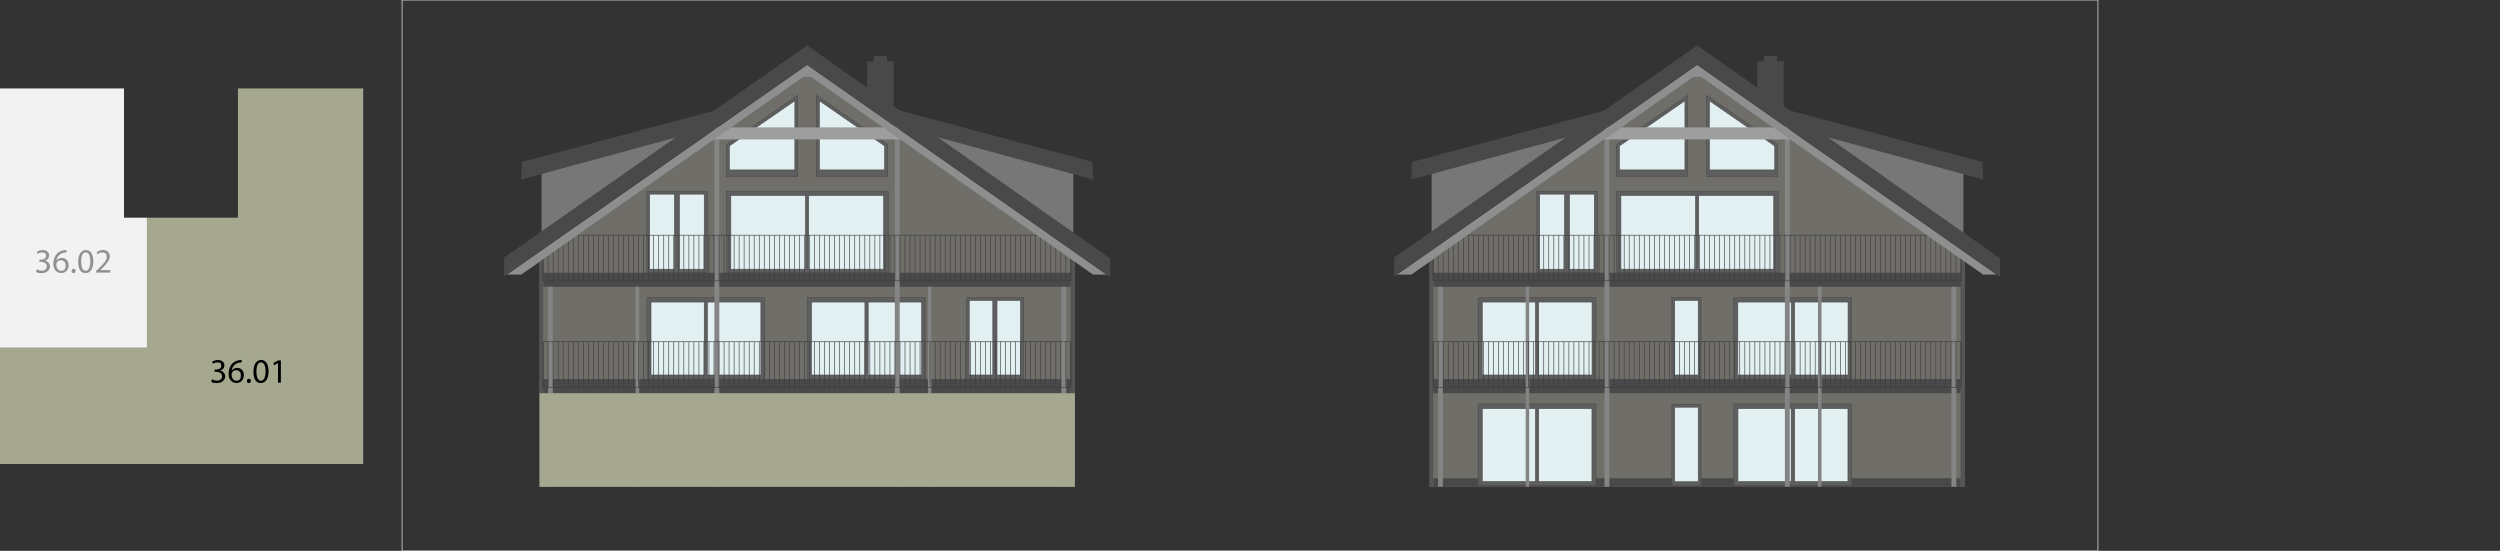 <?xml version="1.0" encoding="UTF-8"?>
<svg id="Ebene_1" xmlns="http://www.w3.org/2000/svg" version="1.1" viewBox="0 0 4000 881.3">
  <rect x="0" y="0" width="4000" height="881.3" fill="#333333" stroke="none"/>
  <!-- Generator: Adobe Illustrator 30.0.0, SVG Export Plug-In . SVG Version: 2.1.1 Build 123)  -->
  <defs>
    <style>
      .st0 {
        stroke: #3d3d3d;
      }

      .st0, .st1 {
        fill: none;
      }

      .st0, .st1, .st2, .st3 {
        stroke-miterlimit: 10;
      }

      .st4 {
        opacity: .4;
      }

      .st4, .st5 {
        isolation: isolate;
      }

      .st6 {
        fill: #777;
      }

      .st1 {
        stroke: #fff;
      }

      .st7 {
        fill: #8e8e8e;
      }

      .st8 {
        fill: #706e69;
      }

      .st2 {
        fill: #e2f0f2;
      }

      .st2, .st3 {
        stroke: #4c4c4c;
      }

      .st9 {
        fill: #848484;
      }

      .st10 {
        fill: #a5a88f;
      }

      .st11 {
        fill: #f2f2f2;
      }

      .st12 {
        fill: #494949;
      }

      .st13 {
        fill: #9e9e9e;
      }

      .st3 {
        fill: #5e5e5e;
      }

      .st14 {
        fill: #565554;
      }
    </style>
  </defs>
  <g id="Livello_1">
    <rect class="st1" x="643.3" width="2713.4" height="881.3"/>
  </g>
  <g id="facciata">
    <polygon class="st8" points="863.3 778.8 1719.4 778.8 1719.4 417.6 1297 123.1 1286 123.1 863.3 418.7 863.3 778.8"/>
    <rect class="st14" x="863.3" y="411.1" width="5.7" height="367.7"/>
    <rect class="st14" x="1712.9" y="411" width="6.5" height="367.9"/>
    <polygon class="st8" points="2287.4 778.8 3143.5 778.8 3143.5 417.6 2721.1 123.1 2710.1 123.1 2287.4 418.7 2287.4 778.8"/>
    <rect class="st14" x="2287.4" y="411.1" width="5.7" height="367.7"/>
    <rect class="st14" x="3137" y="411" width="6.5" height="367.9"/>
  </g>
  <g id="finestre">
    <rect class="st12" x="869" y="765.2" width="843.9" height="13.7"/>
    <rect class="st3" x="1034.8" y="306" width="96.9" height="130.3"/>
    <rect class="st2" x="1039.4" y="310.6" width="39.8" height="120.2"/>
    <rect class="st2" x="1087" y="310.6" width="39.8" height="120.2"/>
    <rect class="st3" x="1035.2" y="646.3" width="188.3" height="130.5"/>
    <rect class="st2" x="1041.6" y="653.8" width="85.2" height="116.7"/>
    <rect class="st2" x="1132" y="653.8" width="85.2" height="116.7"/>
    <rect class="st3" x="1291.9" y="646.3" width="188.3" height="130.5"/>
    <rect class="st2" x="1298.5" y="653.8" width="85.2" height="116.7"/>
    <rect class="st2" x="1389.3" y="653.8" width="85.2" height="116.7"/>
    <rect class="st3" x="1546.7" y="646.8" width="91.3" height="130"/>
    <rect class="st2" x="1550.8" y="650.7" width="37.7" height="119.7"/>
    <rect class="st2" x="1595.2" y="650.7" width="37.7" height="119.7"/>
    <rect class="st3" x="1035.2" y="476.1" width="188.3" height="130.4"/>
    <rect class="st2" x="1041.6" y="483.3" width="85.2" height="116.7"/>
    <rect class="st2" x="1131.8" y="483.3" width="85.6" height="116.7"/>
    <rect class="st3" x="1291.9" y="476.1" width="188.3" height="130.4"/>
    <rect class="st2" x="1298.3" y="483.3" width="85.6" height="116.7"/>
    <rect class="st2" x="1389.1" y="483.3" width="85.6" height="116.7"/>
    <rect class="st3" x="1546.4" y="476.1" width="91.5" height="130.4"/>
    <rect class="st2" x="1595.2" y="480.6" width="37.7" height="119.4"/>
    <rect class="st2" x="1550.8" y="480.6" width="37.7" height="119.4"/>
    <rect class="st3" x="1162.5" y="306" width="258.7" height="130.3"/>
    <rect class="st2" x="1293.8" y="312.8" width="120.1" height="117.9"/>
    <rect class="st2" x="1169.3" y="312.8" width="119.5" height="117.9"/>
    <polygon class="st3" points="1162.4 282.3 1276.3 282.3 1276.3 152.5 1162.4 231.1 1162.4 282.3"/>
    <polygon class="st2" points="1166.9 233.5 1166.9 271.9 1271.8 271.9 1271.8 161.1 1166.9 233.5"/>
    <polygon class="st3" points="1306.4 282.3 1306.4 152.5 1420.3 231.1 1420.3 282.3 1306.4 282.3"/>
    <polygon class="st2" points="1310.9 271.9 1415.5 271.9 1415.5 233.5 1310.9 161.1 1310.9 271.9"/>
    <rect class="st12" x="869.3" y="436.4" width="844" height="22.5"/>
    <rect class="st12" x="869" y="606.5" width="843.9" height="22.7"/>
    <rect class="st12" x="2293.1" y="765.2" width="843.9" height="13.7"/>
    <rect class="st3" x="2458.9" y="306" width="96.9" height="130.3"/>
    <rect class="st2" x="2463.5" y="310.6" width="39.8" height="120.2"/>
    <rect class="st2" x="2511.1" y="310.6" width="39.8" height="120.2"/>
    <rect class="st3" x="2365.1" y="646.3" width="188.3" height="130.5"/>
    <rect class="st2" x="2371.6" y="653.8" width="85.2" height="116.7"/>
    <rect class="st2" x="2461.9" y="653.8" width="85.2" height="116.7"/>
    <rect class="st3" x="2774.1" y="646.3" width="188.3" height="130.5"/>
    <rect class="st2" x="2780.7" y="653.8" width="85.2" height="116.7"/>
    <rect class="st2" x="2871.5" y="653.8" width="85.2" height="116.7"/>
    <rect class="st3" x="2365.1" y="476.1" width="188.3" height="130.4"/>
    <rect class="st2" x="2371.6" y="483.3" width="85.2" height="116.7"/>
    <rect class="st2" x="2461.7" y="483.3" width="85.6" height="116.7"/>
    <rect class="st3" x="2774.1" y="476.1" width="188.3" height="130.4"/>
    <rect class="st2" x="2780.5" y="483.3" width="85.6" height="116.7"/>
    <rect class="st2" x="2871.3" y="483.3" width="85.6" height="116.7"/>
    <rect class="st3" x="2675" y="476.1" width="46.6" height="130.4"/>
    <rect class="st2" x="2679.5" y="480.6" width="37.7" height="119.4"/>
    <rect class="st3" x="2675" y="646.9" width="46.6" height="130.4"/>
    <rect class="st2" x="2679.5" y="651.5" width="37.7" height="119.3"/>
    <rect class="st3" x="2586.6" y="306" width="258.7" height="130.3"/>
    <rect class="st2" x="2717.9" y="312.8" width="120.1" height="117.9"/>
    <rect class="st2" x="2593.4" y="312.8" width="119.5" height="117.9"/>
    <polygon class="st3" points="2586.5 282.3 2700.4 282.3 2700.4 152.5 2586.5 231.1 2586.5 282.3"/>
    <polygon class="st2" points="2591 233.5 2591 271.9 2695.9 271.9 2695.9 161.1 2591 233.5"/>
    <polygon class="st3" points="2730.5 282.3 2730.5 152.5 2844.4 231.1 2844.4 282.3 2730.5 282.3"/>
    <polygon class="st2" points="2735 271.9 2839.6 271.9 2839.6 233.5 2735 161.1 2735 271.9"/>
    <rect class="st12" x="2293.4" y="436.4" width="844" height="22.5"/>
    <rect class="st12" x="2293.1" y="606.5" width="843.9" height="22.7"/>
  </g>
  <g id="Livello_3">
    <rect class="st9" x="1143.1" y="194.4" width="7.8" height="584.5"/>
    <rect class="st9" x="876.8" y="458.8" width="7.8" height="320"/>
    <rect class="st9" x="1698.2" y="458.8" width="7.8" height="320"/>
    <rect class="st9" x="1484.7" y="458.8" width="5.6" height="320"/>
    <rect class="st9" x="1017" y="458.8" width="5.6" height="320"/>
    <rect class="st9" x="1431.7" y="193.8" width="7.8" height="585.1"/>
    <rect class="st9" x="2567.2" y="194.4" width="7.8" height="584.5"/>
    <rect class="st9" x="2300.9" y="458.8" width="7.8" height="320"/>
    <rect class="st9" x="3122.3" y="458.8" width="7.8" height="320"/>
    <rect class="st9" x="2908.8" y="458.8" width="5.6" height="320"/>
    <rect class="st9" x="2441.1" y="458.8" width="5.6" height="320"/>
    <rect class="st9" x="2855.8" y="193.8" width="7.8" height="585.1"/>
  </g>
  <g id="Livello_5">
    <g>
      <line class="st0" x1="868.9" y1="376.3" x2="868.9" y2="449.5"/>
      <line class="st0" x1="877" y1="376.3" x2="877" y2="449.5"/>
      <line class="st0" x1="885" y1="376.3" x2="885" y2="449.5"/>
      <line class="st0" x1="893.1" y1="376.3" x2="893.1" y2="449.5"/>
      <line class="st0" x1="901.1" y1="376.3" x2="901.1" y2="449.5"/>
      <line class="st0" x1="909.2" y1="376.3" x2="909.2" y2="449.5"/>
      <line class="st0" x1="917.2" y1="376.3" x2="917.2" y2="449.5"/>
      <line class="st0" x1="925.2" y1="376.3" x2="925.2" y2="449.5"/>
      <line class="st0" x1="933.3" y1="376.3" x2="933.3" y2="449.5"/>
      <line class="st0" x1="941.3" y1="376.3" x2="941.3" y2="449.5"/>
      <line class="st0" x1="949.4" y1="376.3" x2="949.4" y2="449.5"/>
      <line class="st0" x1="957.4" y1="376.3" x2="957.4" y2="449.5"/>
      <line class="st0" x1="965.5" y1="376.3" x2="965.5" y2="449.5"/>
      <line class="st0" x1="973.5" y1="376.3" x2="973.5" y2="449.5"/>
      <line class="st0" x1="981.5" y1="376.3" x2="981.5" y2="449.5"/>
      <line class="st0" x1="989.6" y1="376.3" x2="989.6" y2="449.5"/>
      <line class="st0" x1="997.6" y1="376.3" x2="997.6" y2="449.5"/>
      <line class="st0" x1="1005.7" y1="376.3" x2="1005.7" y2="449.5"/>
      <line class="st0" x1="1013.7" y1="376.3" x2="1013.7" y2="449.5"/>
      <line class="st0" x1="1021.7" y1="376.3" x2="1021.7" y2="449.5"/>
      <line class="st0" x1="1029.8" y1="376.3" x2="1029.8" y2="449.5"/>
      <line class="st0" x1="1037.8" y1="376.3" x2="1037.8" y2="449.5"/>
      <line class="st0" x1="1045.9" y1="376.3" x2="1045.9" y2="449.5"/>
      <line class="st0" x1="1053.9" y1="376.3" x2="1053.9" y2="449.5"/>
      <line class="st0" x1="1062" y1="376.3" x2="1062" y2="449.5"/>
      <line class="st0" x1="1070" y1="376.3" x2="1070" y2="449.5"/>
      <line class="st0" x1="1078" y1="376.3" x2="1078" y2="449.5"/>
      <line class="st0" x1="1086.1" y1="376.3" x2="1086.1" y2="449.5"/>
      <line class="st0" x1="1094.1" y1="376.3" x2="1094.1" y2="449.5"/>
      <line class="st0" x1="1102.2" y1="376.3" x2="1102.2" y2="449.5"/>
      <line class="st0" x1="1110.2" y1="376.3" x2="1110.2" y2="449.5"/>
      <line class="st0" x1="1118.3" y1="376.3" x2="1118.3" y2="449.5"/>
      <line class="st0" x1="1126.3" y1="376.3" x2="1126.3" y2="449.5"/>
      <line class="st0" x1="1134.3" y1="376.3" x2="1134.3" y2="449.5"/>
      <line class="st0" x1="1142.4" y1="376.3" x2="1142.4" y2="449.5"/>
      <line class="st0" x1="1150.4" y1="376.3" x2="1150.4" y2="449.5"/>
      <line class="st0" x1="1158.5" y1="376.3" x2="1158.5" y2="449.5"/>
      <line class="st0" x1="1166.5" y1="376.3" x2="1166.5" y2="449.5"/>
      <line class="st0" x1="1174.6" y1="376.3" x2="1174.6" y2="449.5"/>
      <line class="st0" x1="1182.6" y1="376.3" x2="1182.6" y2="449.5"/>
      <line class="st0" x1="1190.6" y1="376.3" x2="1190.6" y2="449.5"/>
      <line class="st0" x1="1198.7" y1="376.3" x2="1198.7" y2="449.5"/>
      <line class="st0" x1="1206.7" y1="376.3" x2="1206.7" y2="449.5"/>
      <line class="st0" x1="1214.8" y1="376.3" x2="1214.8" y2="449.5"/>
      <line class="st0" x1="1222.8" y1="376.3" x2="1222.8" y2="449.5"/>
      <line class="st0" x1="1230.9" y1="376.3" x2="1230.9" y2="449.5"/>
      <line class="st0" x1="1238.9" y1="376.3" x2="1238.9" y2="449.5"/>
      <line class="st0" x1="1246.9" y1="376.3" x2="1246.9" y2="449.5"/>
      <line class="st0" x1="1255" y1="376.3" x2="1255" y2="449.5"/>
      <line class="st0" x1="1263" y1="376.3" x2="1263" y2="449.5"/>
      <line class="st0" x1="1271.1" y1="376.3" x2="1271.1" y2="449.5"/>
      <line class="st0" x1="1279.1" y1="376.3" x2="1279.1" y2="449.5"/>
      <line class="st0" x1="1287.2" y1="376.3" x2="1287.2" y2="449.5"/>
      <line class="st0" x1="1295.2" y1="376.3" x2="1295.2" y2="449.5"/>
      <line class="st0" x1="1303.2" y1="376.3" x2="1303.2" y2="449.5"/>
      <line class="st0" x1="1311.3" y1="376.3" x2="1311.3" y2="449.5"/>
      <line class="st0" x1="1319.3" y1="376.3" x2="1319.3" y2="449.5"/>
      <line class="st0" x1="1327.4" y1="376.3" x2="1327.4" y2="449.5"/>
      <line class="st0" x1="1335.4" y1="376.3" x2="1335.4" y2="449.5"/>
      <line class="st0" x1="1343.5" y1="376.3" x2="1343.5" y2="449.5"/>
      <line class="st0" x1="1351.5" y1="376.3" x2="1351.5" y2="449.5"/>
      <line class="st0" x1="1359.5" y1="376.3" x2="1359.5" y2="449.5"/>
      <line class="st0" x1="1367.6" y1="376.3" x2="1367.6" y2="449.5"/>
      <line class="st0" x1="1375.6" y1="376.3" x2="1375.6" y2="449.5"/>
      <line class="st0" x1="1383.7" y1="376.3" x2="1383.7" y2="449.5"/>
      <line class="st0" x1="1391.7" y1="376.3" x2="1391.7" y2="449.5"/>
      <line class="st0" x1="1399.8" y1="376.3" x2="1399.8" y2="449.5"/>
      <line class="st0" x1="1407.8" y1="376.3" x2="1407.8" y2="449.5"/>
      <line class="st0" x1="1415.8" y1="376.3" x2="1415.8" y2="449.5"/>
      <line class="st0" x1="1423.9" y1="376.3" x2="1423.9" y2="449.5"/>
      <line class="st0" x1="1431.9" y1="376.3" x2="1431.9" y2="449.5"/>
      <line class="st0" x1="1440" y1="376.3" x2="1440" y2="449.5"/>
      <line class="st0" x1="1448" y1="376.3" x2="1448" y2="449.5"/>
      <line class="st0" x1="1456.1" y1="376.3" x2="1456.1" y2="449.5"/>
      <line class="st0" x1="1464.1" y1="376.3" x2="1464.1" y2="449.5"/>
      <line class="st0" x1="1472.1" y1="376.3" x2="1472.1" y2="449.5"/>
      <line class="st0" x1="1480.2" y1="376.3" x2="1480.2" y2="449.5"/>
      <line class="st0" x1="1488.2" y1="376.3" x2="1488.2" y2="449.5"/>
      <line class="st0" x1="1496.3" y1="376.3" x2="1496.3" y2="449.5"/>
      <line class="st0" x1="1504.3" y1="376.3" x2="1504.3" y2="449.5"/>
      <line class="st0" x1="1512.4" y1="376.3" x2="1512.4" y2="449.5"/>
      <line class="st0" x1="1520.4" y1="376.3" x2="1520.4" y2="449.5"/>
      <line class="st0" x1="1528.4" y1="376.3" x2="1528.4" y2="449.5"/>
      <line class="st0" x1="1536.5" y1="376.3" x2="1536.5" y2="449.5"/>
      <line class="st0" x1="1544.5" y1="376.3" x2="1544.5" y2="449.5"/>
      <line class="st0" x1="1552.6" y1="376.3" x2="1552.6" y2="449.5"/>
      <line class="st0" x1="1560.6" y1="376.3" x2="1560.6" y2="449.5"/>
      <line class="st0" x1="1568.6" y1="376.3" x2="1568.6" y2="449.5"/>
      <line class="st0" x1="1576.7" y1="376.3" x2="1576.7" y2="449.5"/>
      <line class="st0" x1="1584.7" y1="376.3" x2="1584.7" y2="449.5"/>
      <line class="st0" x1="1592.8" y1="376.3" x2="1592.8" y2="449.5"/>
      <line class="st0" x1="1600.8" y1="376.3" x2="1600.8" y2="449.5"/>
      <line class="st0" x1="1608.9" y1="376.3" x2="1608.9" y2="449.5"/>
      <line class="st0" x1="1616.9" y1="376.3" x2="1616.9" y2="449.5"/>
      <line class="st0" x1="1624.9" y1="376.3" x2="1624.9" y2="449.5"/>
      <line class="st0" x1="1633" y1="376.3" x2="1633" y2="449.5"/>
      <line class="st0" x1="1641" y1="376.3" x2="1641" y2="449.5"/>
      <line class="st0" x1="1649.1" y1="376.3" x2="1649.1" y2="449.5"/>
      <line class="st0" x1="1657.1" y1="376.3" x2="1657.1" y2="449.5"/>
      <line class="st0" x1="1665.2" y1="376.3" x2="1665.2" y2="449.5"/>
      <line class="st0" x1="1673.2" y1="376.3" x2="1673.2" y2="449.5"/>
      <line class="st0" x1="1681.2" y1="376.3" x2="1681.2" y2="449.5"/>
      <line class="st0" x1="1689.3" y1="376.3" x2="1689.3" y2="449.5"/>
      <line class="st0" x1="1697.3" y1="376.3" x2="1697.3" y2="449.5"/>
      <line class="st0" x1="1705.4" y1="376.3" x2="1705.4" y2="449.5"/>
      <line class="st0" x1="1713.4" y1="376.3" x2="1713.4" y2="449.5"/>
      <rect class="st0" x="868.9" y="376.3" width="844.5" height="73.1"/>
    </g>
    <g>
      <line class="st0" x1="868.9" y1="546.8" x2="868.9" y2="619.9"/>
      <line class="st0" x1="877" y1="546.8" x2="877" y2="619.9"/>
      <line class="st0" x1="885" y1="546.8" x2="885" y2="619.9"/>
      <line class="st0" x1="893.1" y1="546.8" x2="893.1" y2="619.9"/>
      <line class="st0" x1="901.1" y1="546.8" x2="901.1" y2="619.9"/>
      <line class="st0" x1="909.2" y1="546.8" x2="909.2" y2="619.9"/>
      <line class="st0" x1="917.2" y1="546.8" x2="917.2" y2="619.9"/>
      <line class="st0" x1="925.2" y1="546.8" x2="925.2" y2="619.9"/>
      <line class="st0" x1="933.3" y1="546.8" x2="933.3" y2="619.9"/>
      <line class="st0" x1="941.3" y1="546.8" x2="941.3" y2="619.9"/>
      <line class="st0" x1="949.4" y1="546.8" x2="949.4" y2="619.9"/>
      <line class="st0" x1="957.4" y1="546.8" x2="957.4" y2="619.9"/>
      <line class="st0" x1="965.5" y1="546.8" x2="965.5" y2="619.9"/>
      <line class="st0" x1="973.5" y1="546.8" x2="973.5" y2="619.9"/>
      <line class="st0" x1="981.5" y1="546.8" x2="981.5" y2="619.9"/>
      <line class="st0" x1="989.6" y1="546.8" x2="989.6" y2="619.9"/>
      <line class="st0" x1="997.6" y1="546.8" x2="997.6" y2="619.9"/>
      <line class="st0" x1="1005.7" y1="546.8" x2="1005.7" y2="619.9"/>
      <line class="st0" x1="1013.7" y1="546.8" x2="1013.7" y2="619.9"/>
      <line class="st0" x1="1021.7" y1="546.8" x2="1021.7" y2="619.9"/>
      <line class="st0" x1="1029.8" y1="546.8" x2="1029.8" y2="619.9"/>
      <line class="st0" x1="1037.8" y1="546.8" x2="1037.8" y2="619.9"/>
      <line class="st0" x1="1045.9" y1="546.8" x2="1045.9" y2="619.9"/>
      <line class="st0" x1="1053.9" y1="546.8" x2="1053.9" y2="619.9"/>
      <line class="st0" x1="1062" y1="546.8" x2="1062" y2="619.9"/>
      <line class="st0" x1="1070" y1="546.8" x2="1070" y2="619.9"/>
      <line class="st0" x1="1078" y1="546.8" x2="1078" y2="619.9"/>
      <line class="st0" x1="1086.1" y1="546.8" x2="1086.1" y2="619.9"/>
      <line class="st0" x1="1094.1" y1="546.8" x2="1094.1" y2="619.9"/>
      <line class="st0" x1="1102.2" y1="546.8" x2="1102.2" y2="619.9"/>
      <line class="st0" x1="1110.2" y1="546.8" x2="1110.2" y2="619.9"/>
      <line class="st0" x1="1118.3" y1="546.8" x2="1118.3" y2="619.9"/>
      <line class="st0" x1="1126.3" y1="546.8" x2="1126.3" y2="619.9"/>
      <line class="st0" x1="1134.3" y1="546.8" x2="1134.3" y2="619.9"/>
      <line class="st0" x1="1142.4" y1="546.8" x2="1142.4" y2="619.9"/>
      <line class="st0" x1="1150.4" y1="546.8" x2="1150.4" y2="619.9"/>
      <line class="st0" x1="1158.5" y1="546.8" x2="1158.5" y2="619.9"/>
      <line class="st0" x1="1166.5" y1="546.8" x2="1166.5" y2="619.9"/>
      <line class="st0" x1="1174.6" y1="546.8" x2="1174.6" y2="619.9"/>
      <line class="st0" x1="1182.6" y1="546.8" x2="1182.6" y2="619.9"/>
      <line class="st0" x1="1190.6" y1="546.8" x2="1190.6" y2="619.9"/>
      <line class="st0" x1="1198.7" y1="546.8" x2="1198.7" y2="619.9"/>
      <line class="st0" x1="1206.7" y1="546.8" x2="1206.7" y2="619.9"/>
      <line class="st0" x1="1214.8" y1="546.8" x2="1214.8" y2="619.9"/>
      <line class="st0" x1="1222.8" y1="546.8" x2="1222.8" y2="619.9"/>
      <line class="st0" x1="1230.9" y1="546.8" x2="1230.9" y2="619.9"/>
      <line class="st0" x1="1238.9" y1="546.8" x2="1238.9" y2="619.9"/>
      <line class="st0" x1="1246.9" y1="546.8" x2="1246.9" y2="619.9"/>
      <line class="st0" x1="1255" y1="546.8" x2="1255" y2="619.9"/>
      <line class="st0" x1="1263" y1="546.8" x2="1263" y2="619.9"/>
      <line class="st0" x1="1271.1" y1="546.8" x2="1271.1" y2="619.9"/>
      <line class="st0" x1="1279.1" y1="546.8" x2="1279.1" y2="619.9"/>
      <line class="st0" x1="1287.2" y1="546.8" x2="1287.2" y2="619.9"/>
      <line class="st0" x1="1295.2" y1="546.8" x2="1295.2" y2="619.9"/>
      <line class="st0" x1="1303.2" y1="546.8" x2="1303.2" y2="619.9"/>
      <line class="st0" x1="1311.3" y1="546.8" x2="1311.3" y2="619.9"/>
      <line class="st0" x1="1319.3" y1="546.8" x2="1319.3" y2="619.9"/>
      <line class="st0" x1="1327.4" y1="546.8" x2="1327.4" y2="619.9"/>
      <line class="st0" x1="1335.4" y1="546.8" x2="1335.4" y2="619.9"/>
      <line class="st0" x1="1343.5" y1="546.8" x2="1343.5" y2="619.9"/>
      <line class="st0" x1="1351.5" y1="546.8" x2="1351.5" y2="619.9"/>
      <line class="st0" x1="1359.5" y1="546.8" x2="1359.5" y2="619.9"/>
      <line class="st0" x1="1367.6" y1="546.8" x2="1367.6" y2="619.9"/>
      <line class="st0" x1="1375.6" y1="546.8" x2="1375.6" y2="619.9"/>
      <line class="st0" x1="1383.7" y1="546.8" x2="1383.7" y2="619.9"/>
      <line class="st0" x1="1391.7" y1="546.8" x2="1391.7" y2="619.9"/>
      <line class="st0" x1="1399.8" y1="546.8" x2="1399.8" y2="619.9"/>
      <line class="st0" x1="1407.8" y1="546.8" x2="1407.8" y2="619.9"/>
      <line class="st0" x1="1415.8" y1="546.8" x2="1415.8" y2="619.9"/>
      <line class="st0" x1="1423.9" y1="546.8" x2="1423.9" y2="619.9"/>
      <line class="st0" x1="1431.9" y1="546.8" x2="1431.9" y2="619.9"/>
      <line class="st0" x1="1440" y1="546.8" x2="1440" y2="619.9"/>
      <line class="st0" x1="1448" y1="546.8" x2="1448" y2="619.9"/>
      <line class="st0" x1="1456.1" y1="546.8" x2="1456.1" y2="619.9"/>
      <line class="st0" x1="1464.1" y1="546.8" x2="1464.1" y2="619.9"/>
      <line class="st0" x1="1472.1" y1="546.8" x2="1472.1" y2="619.9"/>
      <line class="st0" x1="1480.2" y1="546.8" x2="1480.2" y2="619.9"/>
      <line class="st0" x1="1488.2" y1="546.8" x2="1488.2" y2="619.9"/>
      <line class="st0" x1="1496.3" y1="546.8" x2="1496.3" y2="619.9"/>
      <line class="st0" x1="1504.3" y1="546.8" x2="1504.3" y2="619.9"/>
      <line class="st0" x1="1512.4" y1="546.8" x2="1512.4" y2="619.9"/>
      <line class="st0" x1="1520.4" y1="546.8" x2="1520.4" y2="619.9"/>
      <line class="st0" x1="1528.4" y1="546.8" x2="1528.4" y2="619.9"/>
      <line class="st0" x1="1536.5" y1="546.8" x2="1536.5" y2="619.9"/>
      <line class="st0" x1="1544.5" y1="546.8" x2="1544.5" y2="619.9"/>
      <line class="st0" x1="1552.6" y1="546.8" x2="1552.6" y2="619.9"/>
      <line class="st0" x1="1560.6" y1="546.8" x2="1560.6" y2="619.9"/>
      <line class="st0" x1="1568.6" y1="546.8" x2="1568.6" y2="619.9"/>
      <line class="st0" x1="1576.7" y1="546.8" x2="1576.7" y2="619.9"/>
      <line class="st0" x1="1584.7" y1="546.8" x2="1584.7" y2="619.9"/>
      <line class="st0" x1="1592.8" y1="546.8" x2="1592.8" y2="619.9"/>
      <line class="st0" x1="1600.8" y1="546.8" x2="1600.8" y2="619.9"/>
      <line class="st0" x1="1608.9" y1="546.8" x2="1608.9" y2="619.9"/>
      <line class="st0" x1="1616.9" y1="546.8" x2="1616.9" y2="619.9"/>
      <line class="st0" x1="1624.9" y1="546.8" x2="1624.9" y2="619.9"/>
      <line class="st0" x1="1633" y1="546.8" x2="1633" y2="619.9"/>
      <line class="st0" x1="1641" y1="546.8" x2="1641" y2="619.9"/>
      <line class="st0" x1="1649.1" y1="546.8" x2="1649.1" y2="619.9"/>
      <line class="st0" x1="1657.1" y1="546.8" x2="1657.1" y2="619.9"/>
      <line class="st0" x1="1665.2" y1="546.8" x2="1665.2" y2="619.9"/>
      <line class="st0" x1="1673.2" y1="546.8" x2="1673.2" y2="619.9"/>
      <line class="st0" x1="1681.2" y1="546.8" x2="1681.2" y2="619.9"/>
      <line class="st0" x1="1689.3" y1="546.8" x2="1689.3" y2="619.9"/>
      <line class="st0" x1="1697.3" y1="546.8" x2="1697.3" y2="619.9"/>
      <line class="st0" x1="1705.4" y1="546.8" x2="1705.4" y2="619.9"/>
      <line class="st0" x1="1713.4" y1="546.8" x2="1713.4" y2="619.9"/>
      <rect class="st0" x="868.9" y="546.8" width="844.5" height="73.1"/>
    </g>
    <g>
      <line class="st0" x1="2293" y1="376.3" x2="2293" y2="449.5"/>
      <line class="st0" x1="2301.1" y1="376.3" x2="2301.1" y2="449.5"/>
      <line class="st0" x1="2309.1" y1="376.3" x2="2309.1" y2="449.5"/>
      <line class="st0" x1="2317.2" y1="376.3" x2="2317.2" y2="449.5"/>
      <line class="st0" x1="2325.2" y1="376.3" x2="2325.2" y2="449.5"/>
      <line class="st0" x1="2333.2" y1="376.3" x2="2333.2" y2="449.5"/>
      <line class="st0" x1="2341.3" y1="376.3" x2="2341.3" y2="449.5"/>
      <line class="st0" x1="2349.3" y1="376.3" x2="2349.3" y2="449.5"/>
      <line class="st0" x1="2357.4" y1="376.3" x2="2357.4" y2="449.5"/>
      <line class="st0" x1="2365.4" y1="376.3" x2="2365.4" y2="449.5"/>
      <line class="st0" x1="2373.5" y1="376.3" x2="2373.5" y2="449.5"/>
      <line class="st0" x1="2381.5" y1="376.3" x2="2381.5" y2="449.5"/>
      <line class="st0" x1="2389.6" y1="376.3" x2="2389.6" y2="449.5"/>
      <line class="st0" x1="2397.6" y1="376.3" x2="2397.6" y2="449.5"/>
      <line class="st0" x1="2405.6" y1="376.3" x2="2405.6" y2="449.5"/>
      <line class="st0" x1="2413.7" y1="376.3" x2="2413.7" y2="449.5"/>
      <line class="st0" x1="2421.7" y1="376.3" x2="2421.7" y2="449.5"/>
      <line class="st0" x1="2429.8" y1="376.3" x2="2429.8" y2="449.5"/>
      <line class="st0" x1="2437.8" y1="376.3" x2="2437.8" y2="449.5"/>
      <line class="st0" x1="2445.9" y1="376.3" x2="2445.9" y2="449.5"/>
      <line class="st0" x1="2453.9" y1="376.3" x2="2453.9" y2="449.5"/>
      <line class="st0" x1="2461.9" y1="376.3" x2="2461.9" y2="449.5"/>
      <line class="st0" x1="2470" y1="376.3" x2="2470" y2="449.5"/>
      <line class="st0" x1="2478" y1="376.3" x2="2478" y2="449.5"/>
      <line class="st0" x1="2486.1" y1="376.3" x2="2486.1" y2="449.5"/>
      <line class="st0" x1="2494.1" y1="376.3" x2="2494.1" y2="449.5"/>
      <line class="st0" x1="2502.2" y1="376.3" x2="2502.2" y2="449.5"/>
      <line class="st0" x1="2510.2" y1="376.3" x2="2510.2" y2="449.5"/>
      <line class="st0" x1="2518.2" y1="376.3" x2="2518.2" y2="449.5"/>
      <line class="st0" x1="2526.3" y1="376.3" x2="2526.3" y2="449.5"/>
      <line class="st0" x1="2534.3" y1="376.3" x2="2534.3" y2="449.5"/>
      <line class="st0" x1="2542.4" y1="376.3" x2="2542.4" y2="449.5"/>
      <line class="st0" x1="2550.4" y1="376.3" x2="2550.4" y2="449.5"/>
      <line class="st0" x1="2558.5" y1="376.3" x2="2558.5" y2="449.5"/>
      <line class="st0" x1="2566.5" y1="376.3" x2="2566.5" y2="449.5"/>
      <line class="st0" x1="2574.5" y1="376.3" x2="2574.5" y2="449.5"/>
      <line class="st0" x1="2582.6" y1="376.3" x2="2582.6" y2="449.5"/>
      <line class="st0" x1="2590.6" y1="376.3" x2="2590.6" y2="449.5"/>
      <line class="st0" x1="2598.7" y1="376.3" x2="2598.7" y2="449.5"/>
      <line class="st0" x1="2606.7" y1="376.3" x2="2606.7" y2="449.5"/>
      <line class="st0" x1="2614.7" y1="376.3" x2="2614.7" y2="449.5"/>
      <line class="st0" x1="2622.8" y1="376.3" x2="2622.8" y2="449.5"/>
      <line class="st0" x1="2630.8" y1="376.3" x2="2630.8" y2="449.5"/>
      <line class="st0" x1="2638.9" y1="376.3" x2="2638.9" y2="449.5"/>
      <line class="st0" x1="2646.9" y1="376.3" x2="2646.9" y2="449.5"/>
      <line class="st0" x1="2655" y1="376.3" x2="2655" y2="449.5"/>
      <line class="st0" x1="2663" y1="376.3" x2="2663" y2="449.5"/>
      <line class="st0" x1="2671" y1="376.3" x2="2671" y2="449.5"/>
      <line class="st0" x1="2679.1" y1="376.3" x2="2679.1" y2="449.5"/>
      <line class="st0" x1="2687.1" y1="376.3" x2="2687.1" y2="449.5"/>
      <line class="st0" x1="2695.2" y1="376.3" x2="2695.2" y2="449.5"/>
      <line class="st0" x1="2703.2" y1="376.3" x2="2703.2" y2="449.5"/>
      <line class="st0" x1="2711.3" y1="376.3" x2="2711.3" y2="449.5"/>
      <line class="st0" x1="2719.3" y1="376.3" x2="2719.3" y2="449.5"/>
      <line class="st0" x1="2727.3" y1="376.3" x2="2727.3" y2="449.5"/>
      <line class="st0" x1="2735.4" y1="376.3" x2="2735.4" y2="449.5"/>
      <line class="st0" x1="2743.4" y1="376.3" x2="2743.4" y2="449.5"/>
      <line class="st0" x1="2751.5" y1="376.3" x2="2751.5" y2="449.5"/>
      <line class="st0" x1="2759.5" y1="376.3" x2="2759.5" y2="449.5"/>
      <line class="st0" x1="2767.6" y1="376.3" x2="2767.6" y2="449.5"/>
      <line class="st0" x1="2775.6" y1="376.3" x2="2775.6" y2="449.5"/>
      <line class="st0" x1="2783.6" y1="376.3" x2="2783.6" y2="449.5"/>
      <line class="st0" x1="2791.7" y1="376.3" x2="2791.7" y2="449.5"/>
      <line class="st0" x1="2799.7" y1="376.3" x2="2799.7" y2="449.5"/>
      <line class="st0" x1="2807.8" y1="376.3" x2="2807.8" y2="449.5"/>
      <line class="st0" x1="2815.8" y1="376.3" x2="2815.8" y2="449.5"/>
      <line class="st0" x1="2823.9" y1="376.3" x2="2823.9" y2="449.5"/>
      <line class="st0" x1="2831.9" y1="376.3" x2="2831.9" y2="449.5"/>
      <line class="st0" x1="2839.9" y1="376.3" x2="2839.9" y2="449.5"/>
      <line class="st0" x1="2848" y1="376.3" x2="2848" y2="449.5"/>
      <line class="st0" x1="2856" y1="376.3" x2="2856" y2="449.5"/>
      <line class="st0" x1="2864.1" y1="376.3" x2="2864.1" y2="449.5"/>
      <line class="st0" x1="2872.1" y1="376.3" x2="2872.1" y2="449.5"/>
      <line class="st0" x1="2880.2" y1="376.3" x2="2880.2" y2="449.5"/>
      <line class="st0" x1="2888.2" y1="376.3" x2="2888.2" y2="449.5"/>
      <line class="st0" x1="2896.2" y1="376.3" x2="2896.2" y2="449.5"/>
      <line class="st0" x1="2904.3" y1="376.3" x2="2904.3" y2="449.5"/>
      <line class="st0" x1="2912.3" y1="376.3" x2="2912.3" y2="449.5"/>
      <line class="st0" x1="2920.4" y1="376.3" x2="2920.4" y2="449.5"/>
      <line class="st0" x1="2928.4" y1="376.3" x2="2928.4" y2="449.5"/>
      <line class="st0" x1="2936.4" y1="376.3" x2="2936.4" y2="449.5"/>
      <line class="st0" x1="2944.5" y1="376.3" x2="2944.5" y2="449.5"/>
      <line class="st0" x1="2952.5" y1="376.3" x2="2952.5" y2="449.5"/>
      <line class="st0" x1="2960.6" y1="376.3" x2="2960.6" y2="449.5"/>
      <line class="st0" x1="2968.6" y1="376.3" x2="2968.6" y2="449.5"/>
      <line class="st0" x1="2976.7" y1="376.3" x2="2976.7" y2="449.5"/>
      <line class="st0" x1="2984.7" y1="376.3" x2="2984.7" y2="449.5"/>
      <line class="st0" x1="2992.8" y1="376.3" x2="2992.8" y2="449.5"/>
      <line class="st0" x1="3000.8" y1="376.3" x2="3000.8" y2="449.5"/>
      <line class="st0" x1="3008.8" y1="376.3" x2="3008.8" y2="449.5"/>
      <line class="st0" x1="3016.9" y1="376.3" x2="3016.9" y2="449.5"/>
      <line class="st0" x1="3024.9" y1="376.3" x2="3024.9" y2="449.5"/>
      <line class="st0" x1="3033" y1="376.3" x2="3033" y2="449.5"/>
      <line class="st0" x1="3041" y1="376.3" x2="3041" y2="449.5"/>
      <line class="st0" x1="3049.1" y1="376.3" x2="3049.1" y2="449.5"/>
      <line class="st0" x1="3057.1" y1="376.3" x2="3057.1" y2="449.5"/>
      <line class="st0" x1="3065.1" y1="376.3" x2="3065.1" y2="449.5"/>
      <line class="st0" x1="3073.2" y1="376.3" x2="3073.2" y2="449.5"/>
      <line class="st0" x1="3081.2" y1="376.3" x2="3081.2" y2="449.5"/>
      <line class="st0" x1="3089.3" y1="376.3" x2="3089.3" y2="449.5"/>
      <line class="st0" x1="3097.3" y1="376.3" x2="3097.3" y2="449.5"/>
      <line class="st0" x1="3105.3" y1="376.3" x2="3105.3" y2="449.5"/>
      <line class="st0" x1="3113.4" y1="376.3" x2="3113.4" y2="449.5"/>
      <line class="st0" x1="3121.4" y1="376.3" x2="3121.4" y2="449.5"/>
      <line class="st0" x1="3129.5" y1="376.3" x2="3129.5" y2="449.5"/>
      <line class="st0" x1="3137.5" y1="376.3" x2="3137.5" y2="449.5"/>
      <rect class="st0" x="2293" y="376.3" width="844.5" height="73.1"/>
    </g>
    <g>
      <line class="st0" x1="2293" y1="546.8" x2="2293" y2="619.9"/>
      <line class="st0" x1="2301.1" y1="546.8" x2="2301.1" y2="619.9"/>
      <line class="st0" x1="2309.1" y1="546.8" x2="2309.1" y2="619.9"/>
      <line class="st0" x1="2317.2" y1="546.8" x2="2317.2" y2="619.9"/>
      <line class="st0" x1="2325.2" y1="546.8" x2="2325.2" y2="619.9"/>
      <line class="st0" x1="2333.2" y1="546.8" x2="2333.2" y2="619.9"/>
      <line class="st0" x1="2341.3" y1="546.8" x2="2341.3" y2="619.9"/>
      <line class="st0" x1="2349.3" y1="546.8" x2="2349.3" y2="619.9"/>
      <line class="st0" x1="2357.4" y1="546.8" x2="2357.4" y2="619.9"/>
      <line class="st0" x1="2365.4" y1="546.8" x2="2365.4" y2="619.9"/>
      <line class="st0" x1="2373.5" y1="546.8" x2="2373.5" y2="619.9"/>
      <line class="st0" x1="2381.5" y1="546.8" x2="2381.5" y2="619.9"/>
      <line class="st0" x1="2389.6" y1="546.8" x2="2389.6" y2="619.9"/>
      <line class="st0" x1="2397.6" y1="546.8" x2="2397.6" y2="619.9"/>
      <line class="st0" x1="2405.6" y1="546.8" x2="2405.6" y2="619.9"/>
      <line class="st0" x1="2413.7" y1="546.8" x2="2413.7" y2="619.9"/>
      <line class="st0" x1="2421.7" y1="546.8" x2="2421.7" y2="619.9"/>
      <line class="st0" x1="2429.8" y1="546.8" x2="2429.8" y2="619.9"/>
      <line class="st0" x1="2437.8" y1="546.8" x2="2437.8" y2="619.9"/>
      <line class="st0" x1="2445.9" y1="546.8" x2="2445.9" y2="619.9"/>
      <line class="st0" x1="2453.9" y1="546.8" x2="2453.9" y2="619.9"/>
      <line class="st0" x1="2461.9" y1="546.8" x2="2461.9" y2="619.9"/>
      <line class="st0" x1="2470" y1="546.8" x2="2470" y2="619.9"/>
      <line class="st0" x1="2478" y1="546.8" x2="2478" y2="619.9"/>
      <line class="st0" x1="2486.1" y1="546.8" x2="2486.1" y2="619.9"/>
      <line class="st0" x1="2494.1" y1="546.8" x2="2494.1" y2="619.9"/>
      <line class="st0" x1="2502.2" y1="546.8" x2="2502.2" y2="619.9"/>
      <line class="st0" x1="2510.2" y1="546.8" x2="2510.2" y2="619.9"/>
      <line class="st0" x1="2518.2" y1="546.8" x2="2518.2" y2="619.9"/>
      <line class="st0" x1="2526.3" y1="546.8" x2="2526.3" y2="619.9"/>
      <line class="st0" x1="2534.3" y1="546.8" x2="2534.3" y2="619.9"/>
      <line class="st0" x1="2542.4" y1="546.8" x2="2542.4" y2="619.9"/>
      <line class="st0" x1="2550.4" y1="546.8" x2="2550.4" y2="619.9"/>
      <line class="st0" x1="2558.5" y1="546.8" x2="2558.5" y2="619.9"/>
      <line class="st0" x1="2566.5" y1="546.8" x2="2566.5" y2="619.9"/>
      <line class="st0" x1="2574.5" y1="546.8" x2="2574.5" y2="619.9"/>
      <line class="st0" x1="2582.6" y1="546.8" x2="2582.6" y2="619.9"/>
      <line class="st0" x1="2590.6" y1="546.8" x2="2590.6" y2="619.9"/>
      <line class="st0" x1="2598.7" y1="546.8" x2="2598.7" y2="619.9"/>
      <line class="st0" x1="2606.7" y1="546.8" x2="2606.7" y2="619.9"/>
      <line class="st0" x1="2614.7" y1="546.8" x2="2614.7" y2="619.9"/>
      <line class="st0" x1="2622.8" y1="546.8" x2="2622.8" y2="619.9"/>
      <line class="st0" x1="2630.8" y1="546.8" x2="2630.8" y2="619.9"/>
      <line class="st0" x1="2638.9" y1="546.8" x2="2638.9" y2="619.9"/>
      <line class="st0" x1="2646.9" y1="546.8" x2="2646.9" y2="619.9"/>
      <line class="st0" x1="2655" y1="546.8" x2="2655" y2="619.9"/>
      <line class="st0" x1="2663" y1="546.8" x2="2663" y2="619.9"/>
      <line class="st0" x1="2671" y1="546.8" x2="2671" y2="619.9"/>
      <line class="st0" x1="2679.1" y1="546.8" x2="2679.1" y2="619.9"/>
      <line class="st0" x1="2687.1" y1="546.8" x2="2687.1" y2="619.9"/>
      <line class="st0" x1="2695.2" y1="546.8" x2="2695.2" y2="619.9"/>
      <line class="st0" x1="2703.2" y1="546.8" x2="2703.2" y2="619.9"/>
      <line class="st0" x1="2711.3" y1="546.8" x2="2711.3" y2="619.9"/>
      <line class="st0" x1="2719.3" y1="546.8" x2="2719.3" y2="619.9"/>
      <line class="st0" x1="2727.3" y1="546.8" x2="2727.3" y2="619.9"/>
      <line class="st0" x1="2735.4" y1="546.8" x2="2735.4" y2="619.9"/>
      <line class="st0" x1="2743.4" y1="546.8" x2="2743.4" y2="619.9"/>
      <line class="st0" x1="2751.5" y1="546.8" x2="2751.5" y2="619.9"/>
      <line class="st0" x1="2759.5" y1="546.8" x2="2759.5" y2="619.9"/>
      <line class="st0" x1="2767.6" y1="546.8" x2="2767.6" y2="619.9"/>
      <line class="st0" x1="2775.6" y1="546.8" x2="2775.6" y2="619.9"/>
      <line class="st0" x1="2783.6" y1="546.8" x2="2783.6" y2="619.9"/>
      <line class="st0" x1="2791.7" y1="546.8" x2="2791.7" y2="619.9"/>
      <line class="st0" x1="2799.7" y1="546.8" x2="2799.7" y2="619.9"/>
      <line class="st0" x1="2807.8" y1="546.8" x2="2807.8" y2="619.9"/>
      <line class="st0" x1="2815.8" y1="546.8" x2="2815.8" y2="619.9"/>
      <line class="st0" x1="2823.9" y1="546.8" x2="2823.9" y2="619.9"/>
      <line class="st0" x1="2831.9" y1="546.8" x2="2831.9" y2="619.9"/>
      <line class="st0" x1="2839.9" y1="546.8" x2="2839.9" y2="619.9"/>
      <line class="st0" x1="2848" y1="546.8" x2="2848" y2="619.9"/>
      <line class="st0" x1="2856" y1="546.8" x2="2856" y2="619.9"/>
      <line class="st0" x1="2864.1" y1="546.8" x2="2864.1" y2="619.9"/>
      <line class="st0" x1="2872.1" y1="546.8" x2="2872.1" y2="619.9"/>
      <line class="st0" x1="2880.2" y1="546.8" x2="2880.2" y2="619.9"/>
      <line class="st0" x1="2888.2" y1="546.8" x2="2888.2" y2="619.9"/>
      <line class="st0" x1="2896.2" y1="546.8" x2="2896.2" y2="619.9"/>
      <line class="st0" x1="2904.3" y1="546.8" x2="2904.3" y2="619.9"/>
      <line class="st0" x1="2912.3" y1="546.8" x2="2912.3" y2="619.9"/>
      <line class="st0" x1="2920.4" y1="546.8" x2="2920.4" y2="619.9"/>
      <line class="st0" x1="2928.4" y1="546.8" x2="2928.4" y2="619.9"/>
      <line class="st0" x1="2936.4" y1="546.8" x2="2936.4" y2="619.9"/>
      <line class="st0" x1="2944.5" y1="546.8" x2="2944.5" y2="619.9"/>
      <line class="st0" x1="2952.5" y1="546.8" x2="2952.5" y2="619.9"/>
      <line class="st0" x1="2960.6" y1="546.8" x2="2960.6" y2="619.9"/>
      <line class="st0" x1="2968.6" y1="546.8" x2="2968.6" y2="619.9"/>
      <line class="st0" x1="2976.7" y1="546.8" x2="2976.7" y2="619.9"/>
      <line class="st0" x1="2984.7" y1="546.8" x2="2984.7" y2="619.9"/>
      <line class="st0" x1="2992.8" y1="546.8" x2="2992.8" y2="619.9"/>
      <line class="st0" x1="3000.8" y1="546.8" x2="3000.8" y2="619.9"/>
      <line class="st0" x1="3008.8" y1="546.8" x2="3008.8" y2="619.9"/>
      <line class="st0" x1="3016.9" y1="546.8" x2="3016.9" y2="619.9"/>
      <line class="st0" x1="3024.9" y1="546.8" x2="3024.9" y2="619.9"/>
      <line class="st0" x1="3033" y1="546.8" x2="3033" y2="619.9"/>
      <line class="st0" x1="3041" y1="546.8" x2="3041" y2="619.9"/>
      <line class="st0" x1="3049.1" y1="546.8" x2="3049.1" y2="619.9"/>
      <line class="st0" x1="3057.1" y1="546.8" x2="3057.1" y2="619.9"/>
      <line class="st0" x1="3065.1" y1="546.8" x2="3065.1" y2="619.9"/>
      <line class="st0" x1="3073.2" y1="546.8" x2="3073.2" y2="619.9"/>
      <line class="st0" x1="3081.2" y1="546.8" x2="3081.2" y2="619.9"/>
      <line class="st0" x1="3089.3" y1="546.8" x2="3089.3" y2="619.9"/>
      <line class="st0" x1="3097.3" y1="546.8" x2="3097.3" y2="619.9"/>
      <line class="st0" x1="3105.3" y1="546.8" x2="3105.3" y2="619.9"/>
      <line class="st0" x1="3113.4" y1="546.8" x2="3113.4" y2="619.9"/>
      <line class="st0" x1="3121.4" y1="546.8" x2="3121.4" y2="619.9"/>
      <line class="st0" x1="3129.5" y1="546.8" x2="3129.5" y2="619.9"/>
      <line class="st0" x1="3137.5" y1="546.8" x2="3137.5" y2="619.9"/>
      <rect class="st0" x="2293" y="546.8" width="844.5" height="73.1"/>
    </g>
  </g>
  <g id="Livello_4">
    <polygon class="st6" points="866.5 278.4 866.5 374.8 1079.2 229.9 1082.1 219.1 912.4 254.4 866.5 278.4"/>
    <polygon class="st6" points="1717.3 278.4 1717.3 374.8 1504.6 229.9 1497.8 219.1 1671.4 254.4 1717.3 278.4"/>
    <polygon class="st12" points="1499.7 219.4 1749 287.3 1747.9 259.1 1435.2 175.7 1499.7 219.4"/>
    <polygon class="st12" points="1083.2 219.4 833.9 287.3 835 259.1 1147.7 175.7 1083.2 219.4"/>
    <rect class="st13" x="1143.1" y="203.8" width="296.5" height="19.3"/>
    <polygon class="st7" points="833.9 439.4 811 439.4 1291.4 103.8 1770.6 439.4 1749 439.4 1297 123.1 1286 123.1 833.9 439.4"/>
    <polygon class="st12" points="806.6 412.1 806.6 442.2 1291.4 103.8 1776.1 443.2 1776.1 413.3 1291.4 72.7 806.6 412.1"/>
    <rect class="st12" x="1387.4" y="98.1" width="42.5" height="72.3"/>
    <rect class="st12" x="1398.1" y="89.7" width="21" height="11.8"/>
    <polygon class="st6" points="2290.6 278.4 2290.6 374.8 2503.3 229.9 2506.2 219.1 2336.5 254.4 2290.6 278.4"/>
    <polygon class="st6" points="3141.4 278.4 3141.4 374.8 2928.7 229.9 2921.9 219.1 3095.5 254.4 3141.4 278.4"/>
    <polygon class="st12" points="2923.8 219.4 3173.1 287.3 3172 259.1 2859.3 175.7 2923.8 219.4"/>
    <polygon class="st12" points="2507.3 219.4 2258 287.3 2259.1 259.1 2571.8 175.7 2507.3 219.4"/>
    <rect class="st13" x="2567.2" y="203.8" width="296.5" height="19.3"/>
    <polygon class="st7" points="2258 439.4 2235.1 439.4 2715.5 103.8 3194.7 439.4 3173.1 439.4 2721.1 123.1 2710.1 123.1 2258 439.4"/>
    <polygon class="st12" points="2230.7 412.1 2230.7 442.2 2715.5 103.8 3200.2 443.2 3200.2 413.3 2715.5 72.7 2230.7 412.1"/>
    <rect class="st12" x="2811.4" y="98.1" width="42.5" height="72.3"/>
    <rect class="st12" x="2822.2" y="89.7" width="21" height="11.8"/>
  </g>
  <g id="_36.01">
    <rect class="st10" x="863.3" y="629.2" width="856.5" height="149.7"/>
  </g>
  <polygon class="st11" points="198.4 348.3 198.4 141.5 0 141.5 0 556.5 36.9 556.5 198.4 556.5 235.3 556.5 235.3 348.3 198.4 348.3"/>
  <polygon class="st10" points="380.7 141.5 380.7 348.3 235 348.3 235 556.5 0 556.5 0 742.4 235 742.4 236.7 742.4 380.7 742.4 435.4 742.4 581.1 742.4 581.1 141.5 380.7 141.5"/>
  <g class="st5">
    <g class="st5">
      <g class="st5">
        <g class="st5">
          <g class="st5">
            <path d="M338,610.4l1.3-3.7c1.4.9,4.5,2.3,7.9,2.3,6.2,0,8.1-4,8.1-6.9,0-5-4.6-7.1-9.2-7.2h-2.7v-3.6h2.7c3.5,0,8-1.8,8-6s-1.8-5.4-6.3-5.4-5.6,1.3-7.1,2.4l-1.3-3.5c1.9-1.4,5.5-2.8,9.3-2.8,7,0,10.3,4.2,10.3,8.5s-2.3,6.9-6.7,8.5h0c4.4.9,8,4.2,8,9.2s-4.5,10.7-13,10.7-7.5-1.2-9.3-2.5Z"/>
            <path d="M365.8,597.7c0-7,2.5-12.6,6-16.2,3-2.9,6.9-4.7,11.4-5.3,1.4-.3,2.6-.3,3.5-.3v4c-1,0-2.2,0-3.6.3-7.6,1.2-11.6,6.8-12.4,12.6h.1c1.7-2.3,4.7-4.2,8.6-4.2,6.4,0,10.8,4.6,10.8,11.6s-4.5,12.6-11.9,12.6-12.6-5.9-12.6-15.2ZM385.4,600.6c0-5.1-2.9-8.2-7.4-8.2s-5.7,1.8-7,4.4c-.3.5-.5,1.3-.5,2.1.1,5.9,2.8,10.3,7.9,10.3s7-3.5,7-8.6Z"/>
            <path d="M395,609.5c0-2.1,1.3-3.5,3.2-3.5s3.2,1.4,3.2,3.5-1.3,3.4-3.3,3.4-3.2-1.5-3.2-3.4Z"/>
            <path d="M405.5,594.5c0-12,5.2-18.6,12.4-18.6s11.8,6.7,11.8,18.1-4.5,18.9-12.4,18.9-11.7-6.5-11.8-18.4ZM424.9,594.3c0-8.8-2.3-14.5-7.3-14.5s-7.3,5.1-7.3,14.8,2.9,14.6,7.3,14.6,7.3-5.8,7.3-14.9Z"/>
            <path d="M444.7,581.1h-.1l-6.2,3.4-.9-3.7,7.8-4.2h4.1v35.7h-4.6v-31.2Z"/>
          </g>
        </g>
      </g>
    </g>
  </g>
  <g class="st4">
    <g class="st5">
      <g class="st5">
        <g class="st5">
          <g class="st5">
            <path d="M57.6,434.5l1.3-3.7c1.4.9,4.5,2.3,7.9,2.3,6.2,0,8.1-4,8.1-6.9,0-5-4.6-7.1-9.2-7.2h-2.7v-3.6h2.7c3.5,0,8-1.8,8-6s-1.8-5.4-6.3-5.4-5.6,1.3-7.1,2.4l-1.3-3.5c1.9-1.4,5.5-2.8,9.3-2.8,7,0,10.3,4.2,10.3,8.5s-2.3,6.9-6.7,8.5h0c4.4.9,8,4.2,8,9.2s-4.5,10.7-13,10.7-7.5-1.2-9.3-2.5Z"/>
            <path d="M85.4,421.8c0-7,2.5-12.6,6-16.2,3-2.9,6.9-4.7,11.4-5.3,1.4-.3,2.6-.3,3.5-.3v4c-1,0-2.2,0-3.6.3-7.6,1.2-11.6,6.8-12.4,12.6h.1c1.7-2.3,4.7-4.2,8.6-4.2,6.4,0,10.8,4.6,10.8,11.6s-4.5,12.6-11.9,12.6-12.6-5.9-12.6-15.2ZM105,424.7c0-5.1-2.9-8.2-7.4-8.2s-5.7,1.8-7,4.4c-.3.5-.5,1.3-.5,2.1.1,5.9,2.8,10.3,7.9,10.3s7-3.5,7-8.6Z"/>
            <path d="M114.6,433.6c0-2.1,1.3-3.5,3.2-3.5s3.2,1.4,3.2,3.5-1.3,3.4-3.3,3.4-3.2-1.5-3.2-3.4Z"/>
            <path d="M125.1,418.6c0-12,5.2-18.6,12.4-18.6s11.8,6.7,11.8,18.1-4.5,18.9-12.4,18.9-11.7-6.5-11.8-18.4ZM144.5,418.4c0-8.8-2.3-14.5-7.3-14.5s-7.3,5.1-7.3,14.8,2.9,14.6,7.3,14.6,7.3-5.8,7.3-14.9Z"/>
            <path d="M153.8,433.4l3.8-3.6c9.1-8.7,13.3-13.4,13.3-18.8,0-3.6-1.8-7-7.1-7s-5.9,1.7-7.6,3l-1.5-3.4c2.5-2.1,6-3.7,10.1-3.7,7.7,0,10.9,5.3,10.9,10.3s-4.7,12-12.3,19.2l-2.8,2.7h0c0,.1,16,.1,16,.1v4h-22.8v-3Z"/>
          </g>
        </g>
      </g>
    </g>
  </g>
</svg>